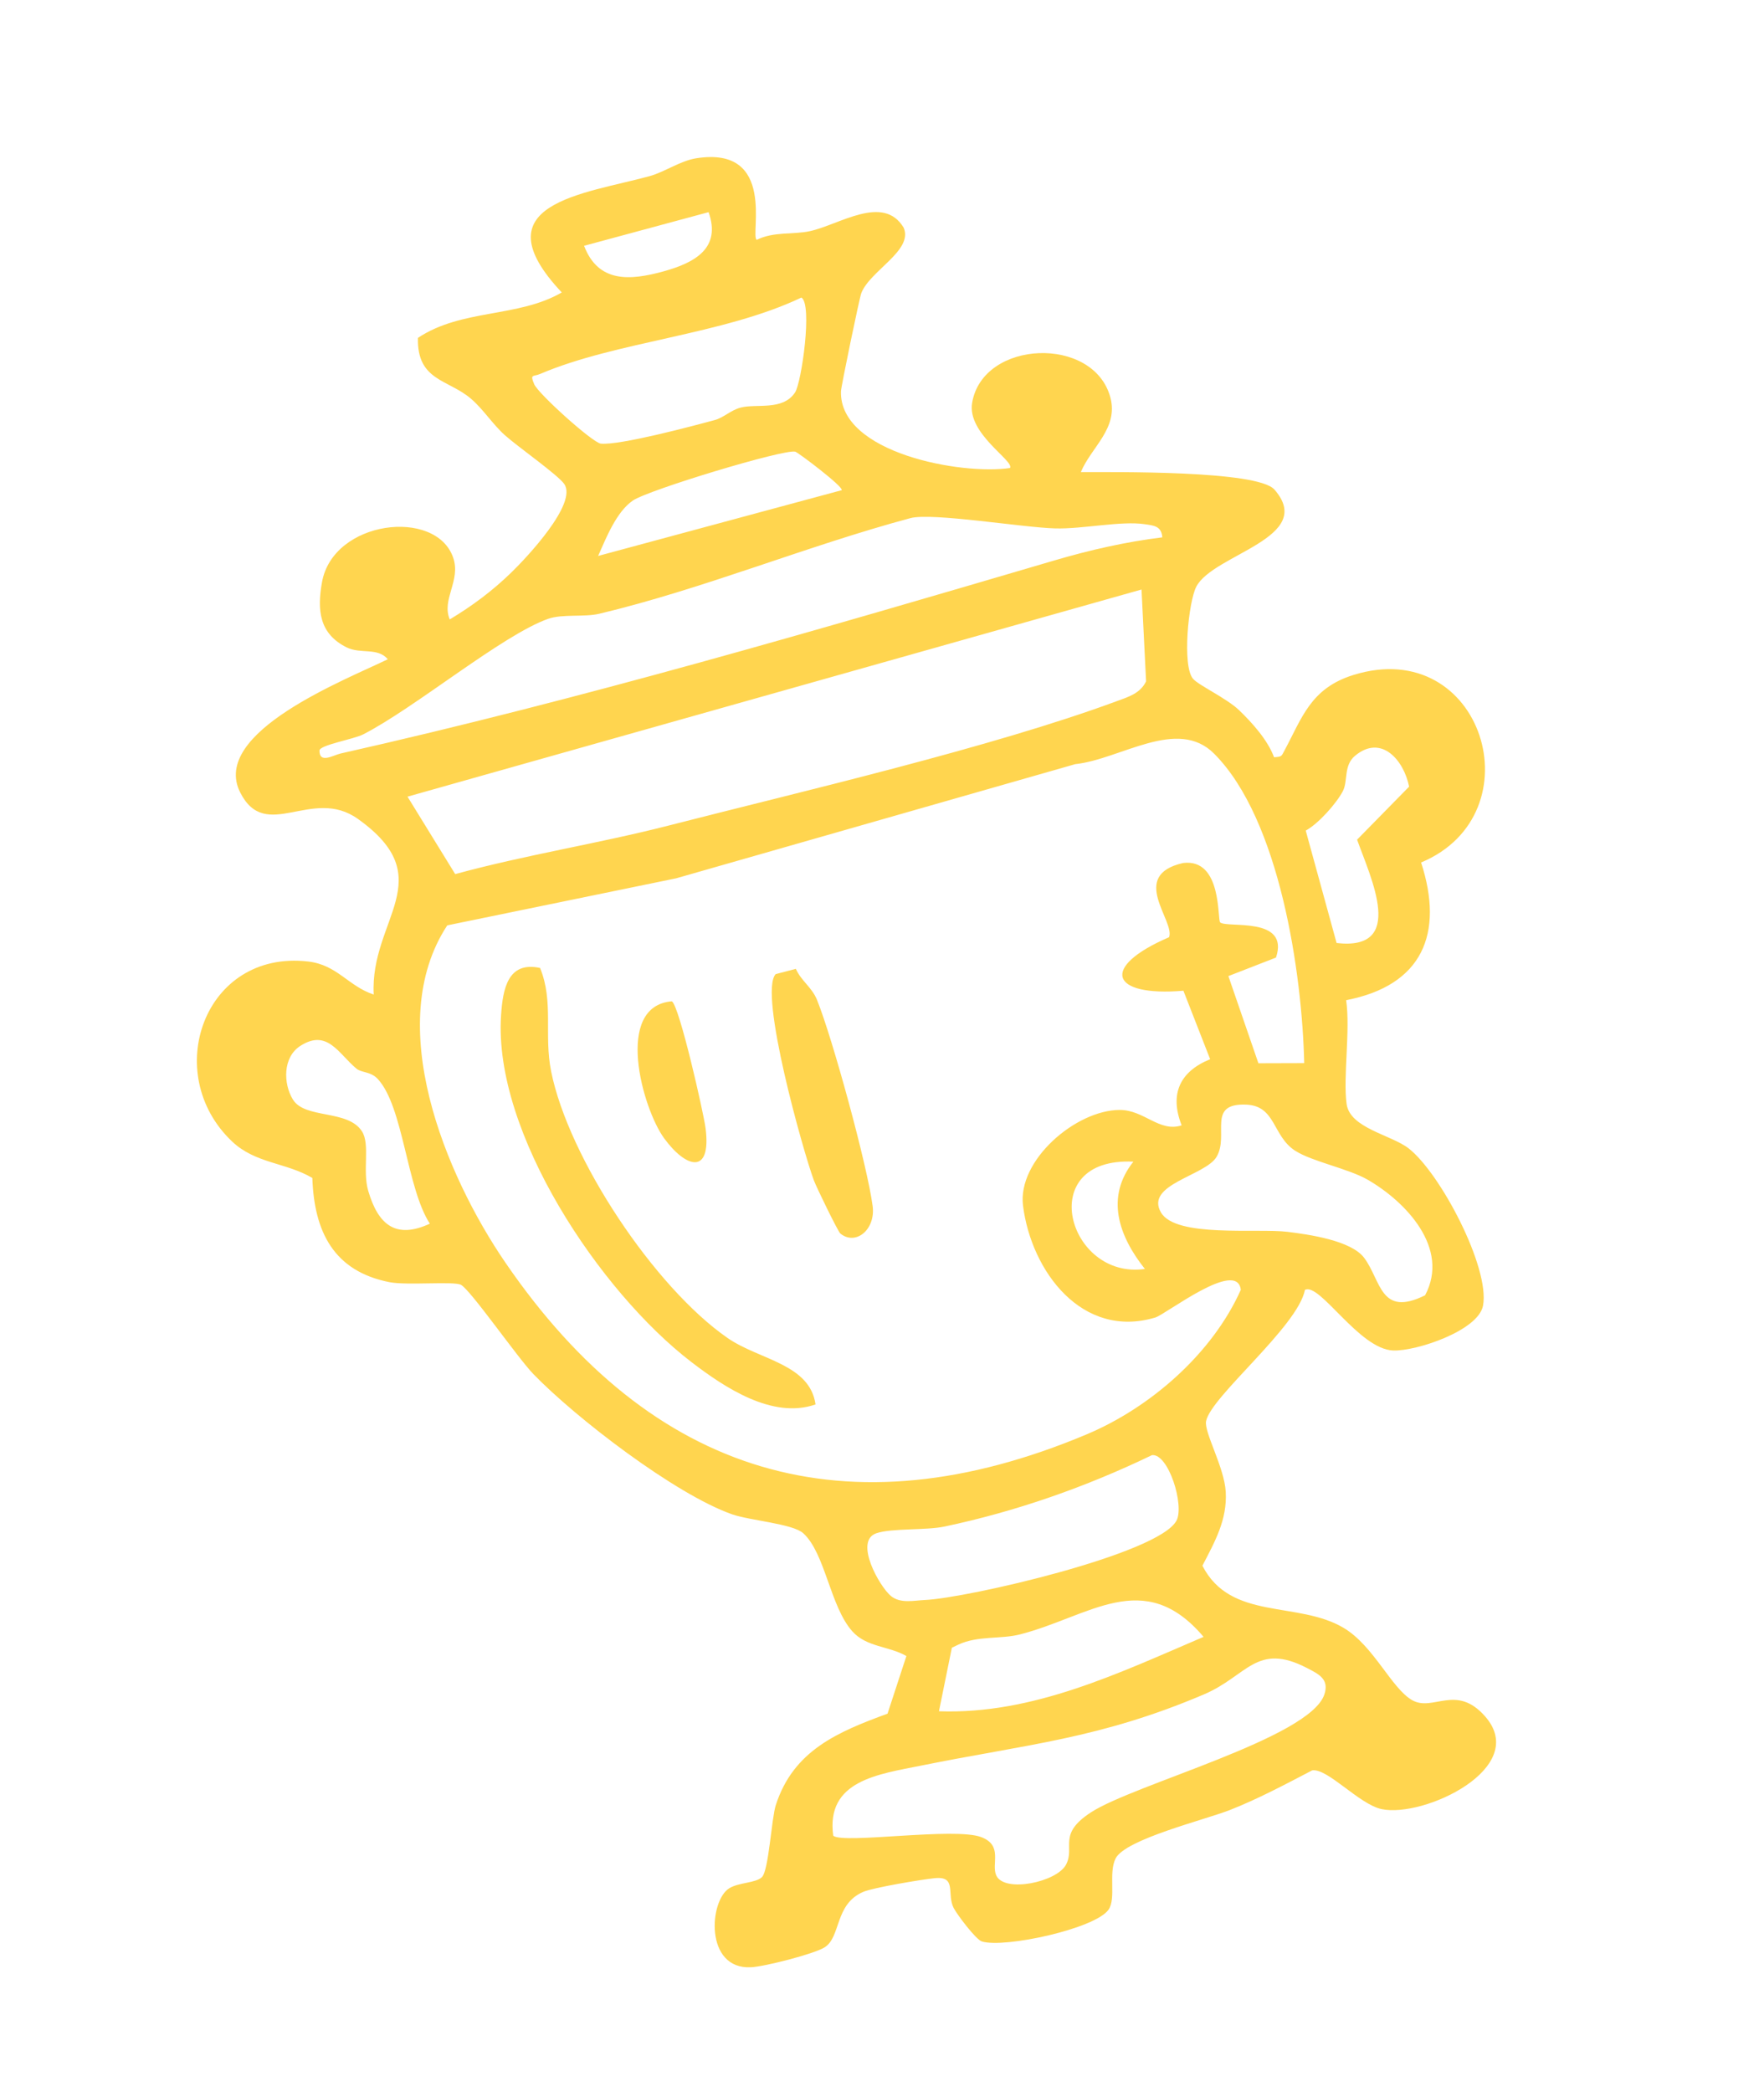 <?xml version="1.0" encoding="UTF-8"?> <svg xmlns="http://www.w3.org/2000/svg" width="140" height="166" viewBox="0 0 140 166" fill="none"><path d="M60.059 19.029C61.411 18.358 62.926 18.628 64.262 18.343C66.609 17.842 70.096 15.364 71.722 18.068C72.496 19.881 69.052 21.465 68.356 23.26C68.212 23.631 66.756 30.651 66.744 31.048C66.601 35.95 76.325 37.709 80.159 37.133C80.522 36.567 76.738 34.414 77.153 31.961C78.002 26.947 86.794 26.607 88.122 31.525C88.787 33.988 86.596 35.491 85.782 37.457C88.309 37.467 99.797 37.299 101.149 38.847C104.492 42.678 96.288 43.964 94.945 46.547C94.321 47.748 93.808 52.834 94.683 53.855C95.128 54.375 97.355 55.399 98.352 56.358C99.389 57.357 100.606 58.71 101.116 60.082C101.744 60.036 101.687 60.02 101.932 59.566C103.333 56.969 104.004 54.615 107.408 53.556C117.682 50.357 122.028 64.57 112.785 68.432C114.626 74.083 112.882 78.191 106.836 79.357C107.182 81.7 106.584 85.484 106.873 87.589C107.137 89.519 110.405 90.035 111.793 91.113C114.31 93.07 118.258 100.575 117.702 103.588C117.336 105.572 112.416 107.216 110.571 107.151C107.859 107.056 104.738 101.727 103.567 102.343C102.991 105.269 96.12 110.788 95.721 112.753C95.544 113.622 97.166 116.404 97.281 118.356C97.41 120.586 96.406 122.341 95.43 124.227C97.677 128.618 103.002 126.992 106.644 129.164C109.021 130.581 110.428 133.948 112.069 134.891C113.736 135.848 115.559 133.56 117.864 136.18C121.458 140.264 112.999 144.258 109.645 143.538C107.865 143.156 105.353 140.269 104.141 140.465C102.008 141.575 99.856 142.729 97.614 143.609C95.597 144.401 89.291 145.931 88.534 147.466C87.961 148.628 88.594 150.62 87.985 151.51C86.95 153.021 79.733 154.594 77.926 154.04C77.457 153.897 75.963 151.914 75.691 151.389C75.113 150.273 75.971 148.839 74.184 149.018C73.172 149.12 69.322 149.762 68.522 150.101C66.219 151.077 66.763 153.7 65.431 154.516C64.571 155.042 60.679 156.037 59.595 156.088C55.904 156.264 56.28 150.783 57.887 149.813C58.658 149.348 59.99 149.407 60.471 148.935C61.013 148.405 61.225 144.287 61.573 143.215C62.974 138.886 66.48 137.418 70.439 135.966L71.936 131.392C70.536 130.594 68.77 130.696 67.642 129.431C65.881 127.457 65.495 123.243 63.756 121.656C62.916 120.89 59.521 120.651 58.089 120.145C53.573 118.547 45.728 112.53 42.33 109.021C41.088 107.738 37.381 102.391 36.591 101.944C36.052 101.638 32.294 102.005 30.905 101.729C26.487 100.857 24.934 97.73 24.789 93.461C22.678 92.224 20.286 92.329 18.43 90.577C12.742 85.21 16.191 75.334 24.456 76.288C26.765 76.555 27.626 78.233 29.66 78.912C29.341 72.936 35.054 69.717 28.409 64.977C24.751 62.368 21.1 66.904 19.064 62.876C16.651 58.105 27.487 53.916 30.779 52.306C29.965 51.344 28.624 51.917 27.512 51.365C25.314 50.274 25.171 48.378 25.551 46.213C26.419 41.265 34.602 40.288 35.967 44.246C36.596 46.071 35.023 47.559 35.695 49.145C37.477 48.079 39.095 46.868 40.585 45.42C41.755 44.284 45.85 39.962 44.785 38.406C44.295 37.69 41.096 35.447 40.079 34.538C39.09 33.655 38.372 32.488 37.385 31.641C35.57 30.082 33.085 30.228 33.169 26.809C36.65 24.492 41.124 25.217 44.585 23.203C37.926 16.134 46.352 15.399 51.547 13.978C52.738 13.653 53.989 12.76 55.247 12.56C61.684 11.539 59.504 18.737 60.057 19.027L60.059 19.029ZM56.238 16.833L46.355 19.502C47.484 22.459 49.997 22.265 52.664 21.53C55.17 20.838 57.245 19.683 56.238 16.833ZM63.602 23.61C57.38 26.568 48.914 27.086 42.866 29.671C42.322 29.903 42.037 29.648 42.4 30.491C42.722 31.242 47.039 35.136 47.686 35.199C49.189 35.344 54.938 33.814 56.746 33.322C57.426 33.137 57.987 32.555 58.764 32.344C60.008 32.005 62.131 32.619 63.102 31.134C63.615 30.35 64.501 24.13 63.602 23.61ZM63.119 35.838C62.252 35.603 51.453 38.875 50.231 39.712C48.927 40.604 48.119 42.649 47.47 44.11L66.803 38.892C66.951 38.619 63.349 35.901 63.118 35.837L63.119 35.838ZM92.247 42.634C92.177 41.735 91.577 41.698 90.853 41.591C88.97 41.312 85.937 41.981 83.762 41.926C81.194 41.861 73.967 40.651 72.25 41.111C64.051 43.308 55.84 46.725 47.561 48.697C46.368 48.981 44.633 48.699 43.498 49.101C39.861 50.389 32.917 56.178 28.822 58.269C28.056 58.66 25.363 59.111 25.357 59.55C25.341 60.626 26.447 59.917 27.032 59.785C46.088 55.494 64.987 49.964 83.729 44.453C86.51 43.635 89.385 42.985 92.247 42.634ZM90.597 46.774L32.342 63.209L36.127 69.354C41.717 67.826 47.477 66.934 53.091 65.495C63.738 62.764 78.639 59.322 88.635 55.631C89.559 55.29 90.49 55.023 90.959 54.062L90.597 46.774ZM103.509 84.352C103.346 77.251 101.579 65.04 96.368 59.806C93.439 56.863 88.941 60.247 85.335 60.63L53.665 69.687L35.497 73.421C30.368 81.235 35.331 93.209 40.131 100.208C51.743 117.144 67.255 121.777 86.225 113.813C91.348 111.663 96.234 107.357 98.476 102.338C98.186 99.851 92.531 104.282 91.692 104.534C85.903 106.27 81.855 100.891 81.192 95.662C80.736 92.065 85.379 88.078 88.858 88.065C90.811 88.058 92.013 89.869 93.781 89.286C92.813 86.816 93.62 85.024 96.044 84.04L93.921 78.607C88.114 79.099 87.262 76.739 92.782 74.361C93.282 73.079 89.548 69.46 93.897 68.472C97.016 68.088 96.6 72.992 96.842 73.188C97.418 73.654 102.363 72.685 101.27 75.976L97.491 77.445L99.874 84.362L103.508 84.351L103.509 84.352ZM106.079 74.82C111.611 75.46 108.798 69.681 107.705 66.621L111.835 62.414C111.416 60.321 109.636 58.223 107.542 59.966C106.615 60.738 106.995 61.982 106.572 62.779C106.05 63.764 104.631 65.36 103.63 65.901L106.079 74.821L106.079 74.82ZM34.115 97.091C32.269 94.239 32.019 87.828 29.991 85.619C29.427 85.003 28.695 85.126 28.29 84.789C26.859 83.597 25.981 81.605 23.831 82.987C22.444 83.878 22.467 85.964 23.245 87.237C24.204 88.805 27.608 88.009 28.728 89.765C29.393 90.808 28.751 92.872 29.225 94.488C30.014 97.173 31.407 98.341 34.114 97.09L34.115 97.091ZM102.789 91.302C100.978 90.132 101.269 87.733 98.891 87.643C95.742 87.524 97.576 90.054 96.553 91.786C95.664 93.291 90.845 93.964 92.138 96.196C93.309 98.219 99.752 97.438 102.18 97.736C103.861 97.943 107.219 98.415 108.261 99.792C109.621 101.592 109.525 104.543 113.103 102.771C115.084 99.046 111.598 95.364 108.547 93.602C107.011 92.716 104.124 92.162 102.79 91.3L102.789 91.302ZM89.95 92.169C82.024 91.789 84.745 101.567 90.864 100.681C88.777 98.061 87.716 94.984 89.95 92.169ZM93.372 120.651C94.018 119.437 92.737 115.312 91.427 115.453C86.208 117.971 80.645 119.923 74.954 121.122C73.485 121.431 70.765 121.24 69.555 121.651C67.753 122.262 69.801 125.877 70.704 126.627C71.458 127.252 72.527 126.987 73.425 126.946C76.727 126.797 91.955 123.311 93.371 120.651L93.372 120.651ZM95.522 129.873C90.784 124.279 86.459 128.28 80.928 129.684C79.422 130.066 77.616 129.767 76.074 130.482L75.544 130.736L74.521 135.775C81.977 136.046 88.834 132.729 95.522 129.873ZM84.611 147.935C85.341 146.523 83.908 145.541 86.578 143.8C90.007 141.564 103.924 137.911 105.103 134.457C105.518 133.238 104.685 132.838 103.727 132.343C99.723 130.272 98.991 132.973 95.554 134.436C87.259 137.967 81.499 138.389 73.147 140.079C69.715 140.773 65.529 141.262 66.13 145.654C66.967 146.319 75.751 144.958 77.871 145.759C79.634 146.425 78.648 147.878 79.07 148.804C79.713 150.21 83.892 149.328 84.611 147.936L84.611 147.935Z" fill="#FFD54F"></path><path d="M42.863 76.801C43.965 79.495 43.153 82.102 43.742 85.013C45.133 91.913 51.96 102.165 57.763 106.173C60.264 107.9 64.269 108.209 64.725 111.432C61.307 112.622 57.51 110.09 54.864 108.061C47.655 102.535 39.137 89.882 39.767 80.548C39.906 78.484 40.293 76.242 42.864 76.801L42.863 76.801Z" fill="#FFD54F"></path><path d="M63.162 76.87C63.58 77.817 64.44 78.344 64.835 79.317C66.064 82.343 68.843 92.507 69.258 95.697C69.501 97.561 67.913 98.856 66.696 97.874C66.512 97.727 64.801 94.215 64.591 93.649C63.75 91.381 60.189 78.748 61.562 77.288L63.163 76.87L63.162 76.87Z" fill="#FFD54F"></path><path d="M53.32 79.448C53.915 79.778 55.852 88.358 55.999 89.522C56.471 93.274 54.435 92.681 52.709 90.314C50.983 87.947 48.72 79.824 53.319 79.447L53.32 79.448Z" fill="#FFD54F"></path></svg> 